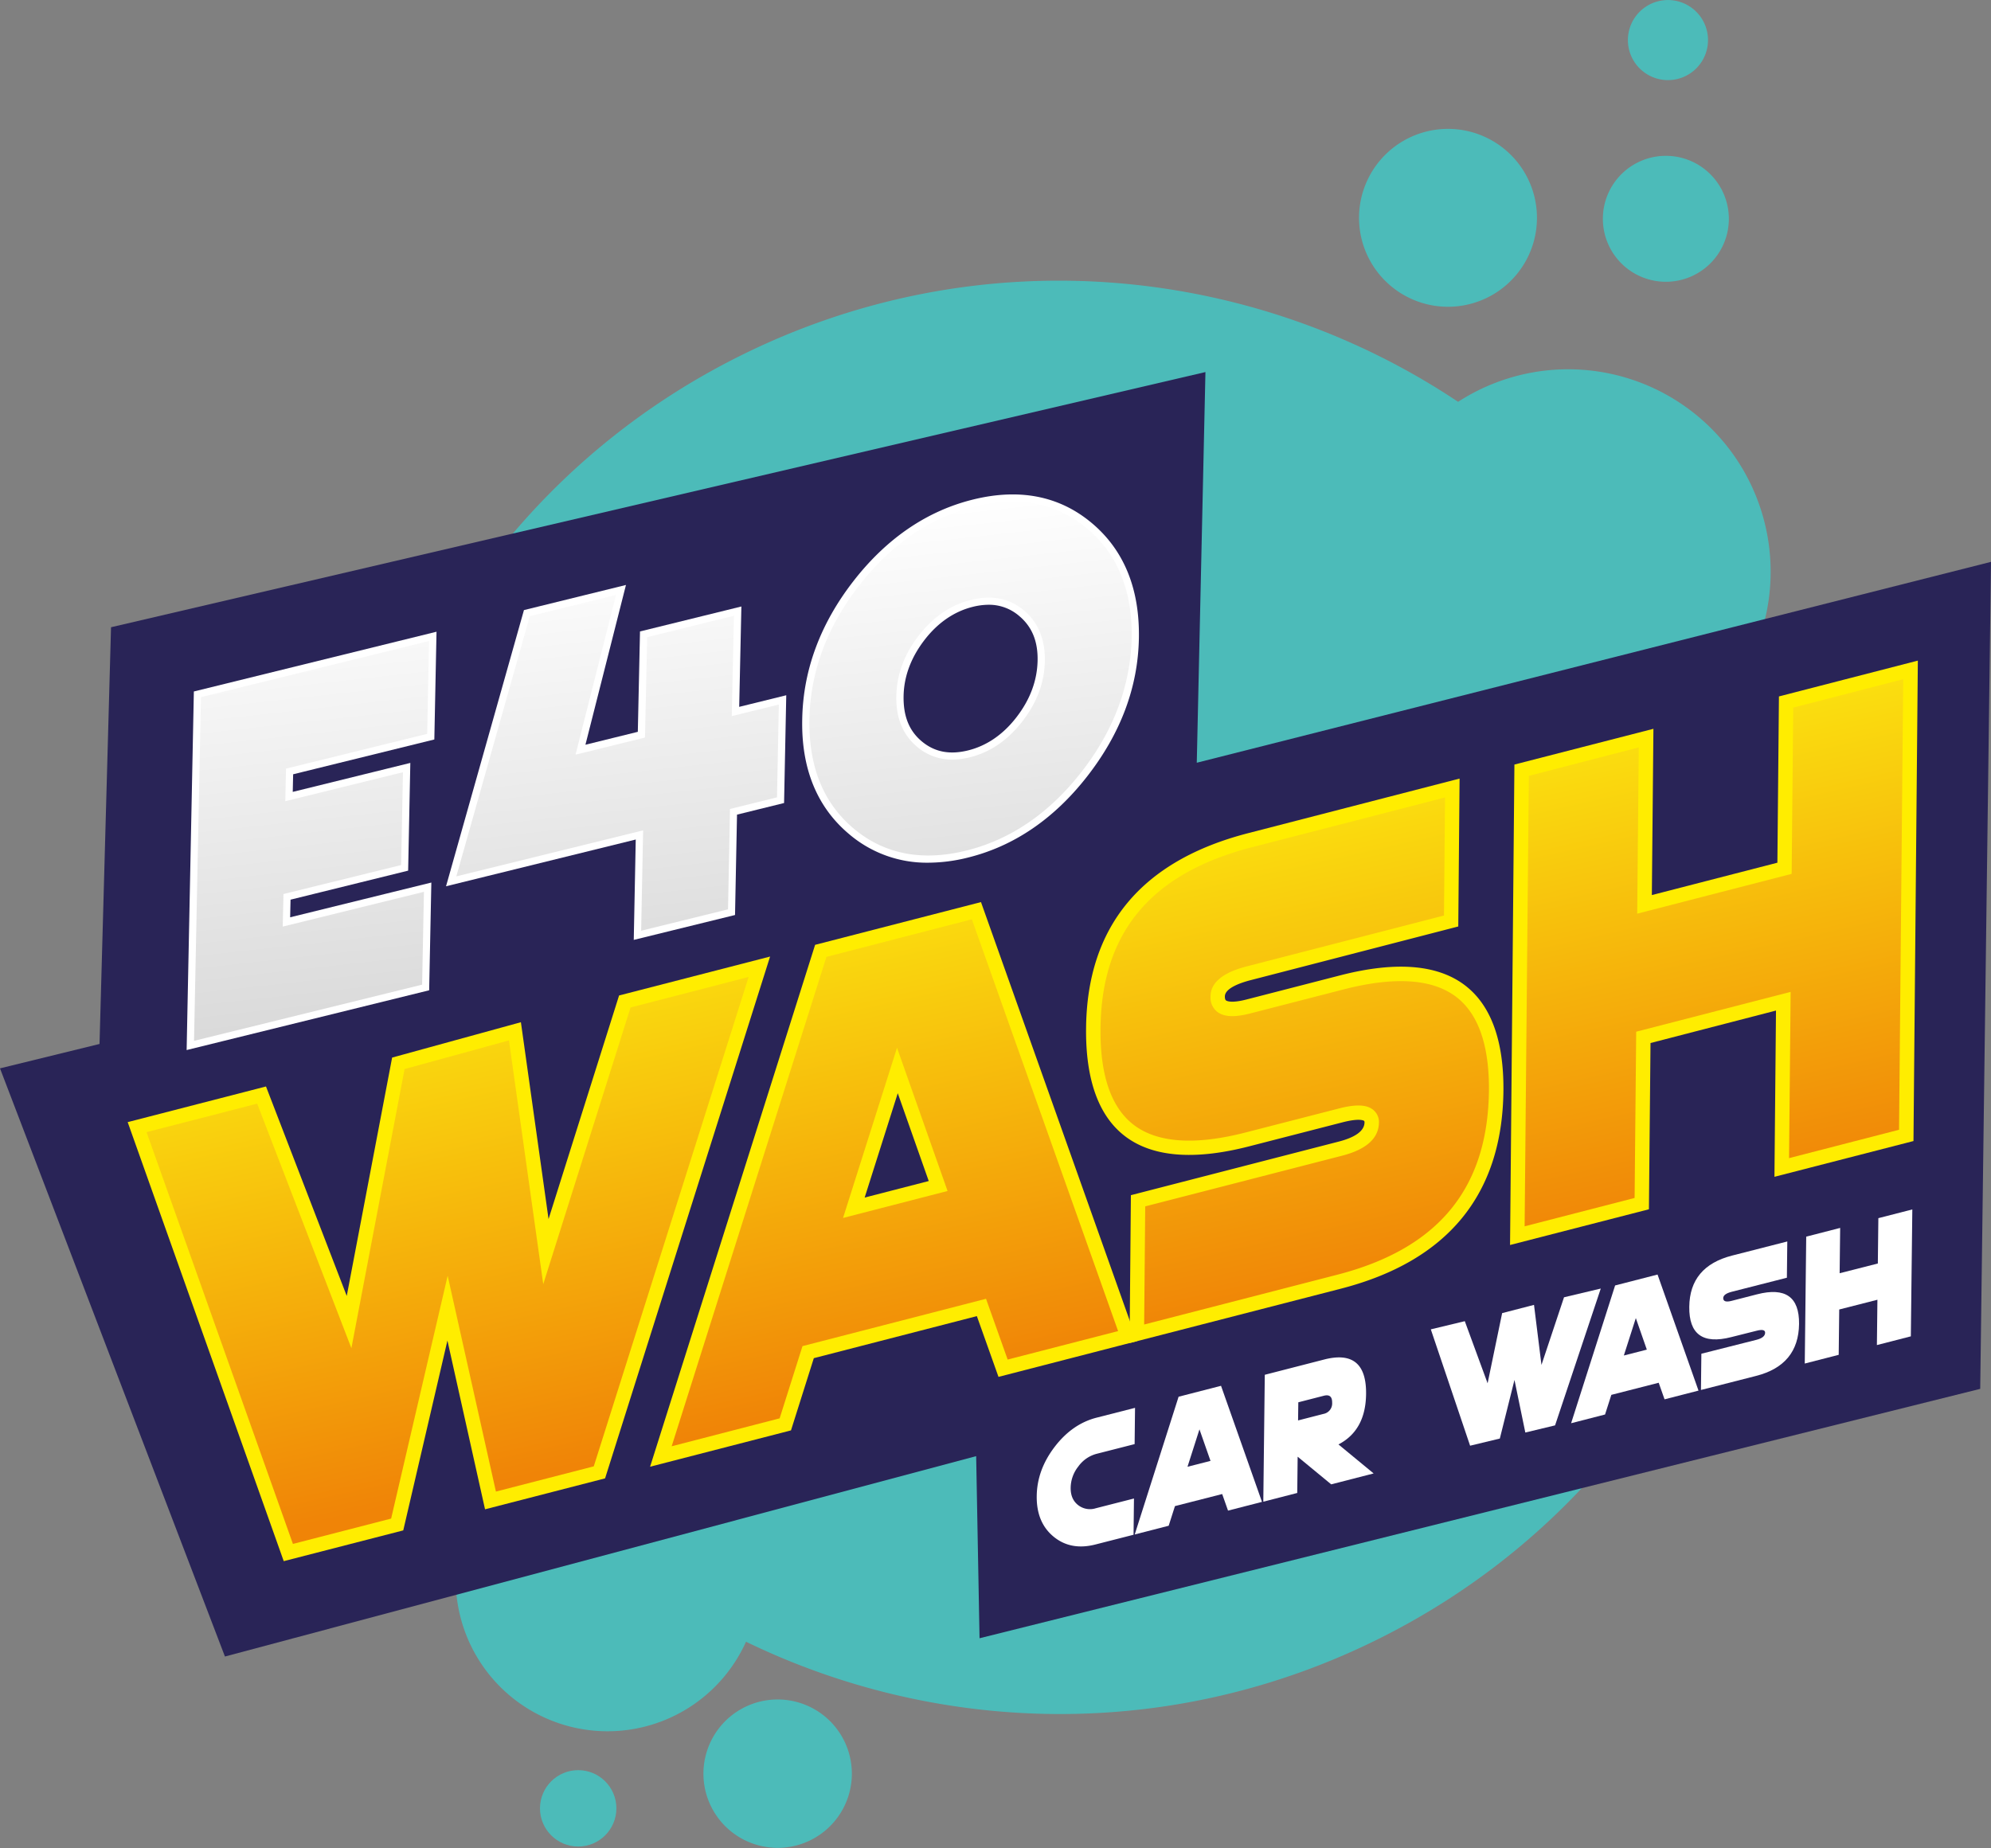 <svg xmlns="http://www.w3.org/2000/svg" xmlns:xlink="http://www.w3.org/1999/xlink" viewBox="0 0 912.22 846.92"><rect x="0" y="0" width="912.22" height="846.92" fill="#808080" stroke="none"/><defs><style>.a{fill:#4cbbb9;}.b{fill:#292457;}.c{fill:url(#a);}.d{fill:#fff;}.e{fill:url(#b);}.f{fill:url(#c);}.g{fill:url(#d);}.h{fill:#ffed00;}.i{fill:url(#e);}.j{fill:url(#f);}.k{fill:url(#g);}</style><linearGradient id="a" x1="161.16" y1="184.25" x2="181.11" y2="391.32" gradientTransform="translate(-34.74 79.39) rotate(-0.81)" gradientUnits="userSpaceOnUse"><stop offset="0" stop-color="#fff"/><stop offset="1" stop-color="#dadada"/></linearGradient><linearGradient id="b" x1="302.1" y1="170.67" x2="322.06" y2="377.74" xlink:href="#a"/><linearGradient id="c" x1="468.01" y1="154.68" x2="487.97" y2="361.75" xlink:href="#a"/><linearGradient id="d" x1="229.55" y1="346.48" x2="279.76" y2="588.28" gradientTransform="translate(-40.05 91.1) rotate(-0.92)" gradientUnits="userSpaceOnUse"><stop offset="0" stop-color="#fcea10"/><stop offset="1" stop-color="#f08407"/></linearGradient><linearGradient id="e" x1="390.4" y1="313.08" x2="440.61" y2="554.87" xlink:href="#d"/><linearGradient id="f" x1="598.62" y1="269.84" x2="648.83" y2="511.64" xlink:href="#d"/><linearGradient id="g" x1="792.81" y1="229.52" x2="843.02" y2="471.31" xlink:href="#d"/></defs><path class="a" d="M786.2,325.41A92.76,92.76,0,0,0,668.06,184.15c-95.08-63.51-220.65-75.5-330.12-20.5-162,81.42-227.41,278.8-146,440.85a328.93,328.93,0,0,0,43,65,69.56,69.56,0,1,0,106.86,82.87c88.82,43.12,196,45.88,291-1.88C789.64,671.69,855.9,484.29,786.2,325.41Z"/><path class="a" d="M341,782.47a34,34,0,1,0,45.69,15.13A34,34,0,0,0,341,782.47Z"/><path class="a" d="M650.62,138.52A40.76,40.76,0,1,0,624.74,87,40.76,40.76,0,0,0,650.62,138.52Z"/><path class="a" d="M783.66,120.68a28.86,28.86,0,1,0-40.82,0A28.87,28.87,0,0,0,783.66,120.68Z"/><path class="a" d="M777.21,31.32a18.35,18.35,0,1,0-26,0A18.36,18.36,0,0,0,777.21,31.32Z"/><circle class="a" cx="264.91" cy="828.73" r="17.5"/><polygon class="b" points="0 489.61 103.06 759.15 447.25 667.32 448.8 750.78 907.28 636.49 912.22 257.49 548.33 349.55 552.3 170.51 50.87 287.45 45.6 478.43 0 489.61"/><path class="c" d="M198.26,291.62l-.9,46-64.7,15.94-.25,11.5,53.91-13.28-.91,46L131.5,411l-.26,11.5,64.7-15.94-.91,46L87.21,479.1l3.24-160.91Z"/><path class="d" d="M85.51,481.22l3.31-164.33L200,289.51l-1,49.38-64.69,15.95-.18,8.07L188,349.63,187,399,133.12,412.3l-.18,8.08,64.69-15.93-1,49.38Zm6.56-161.73L88.9,477l104.5-25.75.84-42.55-64.7,15.94.34-14.92,53.9-13.28.85-42.55-53.92,13.28.33-14.92,64.69-15.94.84-42.55Z"/><path class="e" d="M336.1,372l-.91,46-43.13,10.62.91-46-86.25,21.26L241.39,281l43.13-10.63L266,343.56l27.92-6.88,1-46L338,280.06l-1,46,21.56-5.32-.91,46Z"/><path class="d" d="M290.37,430.74l.91-46-86.92,21.42,35.7-126.57,46.74-11.51L268.23,341.3l24-5.92,1-46,46.45-11.44-1,46,21.56-5.32-1,49.39-21.56,5.32-.91,46Zm4.29-50.2-.9,46,39.8-9.8.91-46L356,365.41l.84-42.55-21.57,5.32,1-46L296.52,292l-1,46-31.83,7.85,18.56-73.2-39.52,9.74L209.08,401.62Z"/><path class="f" d="M443,391.43q-31.27,7.71-52.89-10.41t-20.91-51.46q.6-33.31,23.19-62.32t53.85-36.72q31.26-7.7,52.88,10.42t21,51.43q-.7,33.35-23.3,62.35T443,391.43Zm24-61.72Q476.66,317.28,477,303t-9-22q-9.3-7.77-22.66-4.48t-23,15.75q-9.69,12.45-10,26.69T421.26,341q9.28,7.77,22.66,4.48T467,329.71Z"/><path class="d" d="M425.28,395.36a54.81,54.81,0,0,1-36.22-13.08c-14.75-12.36-22-30.11-21.5-52.76.4-22.46,8.32-43.76,23.53-63.3s33.65-32.1,54.76-37.3c21.3-5.25,39.57-1.63,54.34,10.75s22,30.1,21.62,52.72-8.43,43.8-23.64,63.34-33.65,32.1-54.77,37.3A75.53,75.53,0,0,1,425.28,395.36ZM463.92,229.9a72.38,72.38,0,0,0-17.28,2.22c-20.37,5-38.19,17.18-52.94,36.13s-22.45,39.6-22.84,61.34,6.38,38.48,20.32,50.16,31.23,15.06,51.43,10.08h0c20.37-5,38.19-17.18,52.94-36.13S518,314.09,518.5,292.33c.39-21.57-6.48-38.44-20.43-50.13A51.69,51.69,0,0,0,463.92,229.9ZM436.33,348.09a24.43,24.43,0,0,1-16.13-5.84c-6.57-5.5-9.77-13.35-9.52-23.36.19-9.81,3.65-19.12,10.3-27.67s14.73-14.06,24-16.33c9.42-2.32,17.53-.7,24.12,4.81s9.81,13.35,9.62,23.32-3.76,19.17-10.4,27.71h0c-6.66,8.56-14.73,14.06-24,16.33A33,33,0,0,1,436.33,348.09ZM453,277.15a30.71,30.71,0,0,0-7.25.94c-8.49,2.1-16,7.2-22.14,15.16S414.16,309.87,414,319s2.49,15.87,8.33,20.75,12.75,6.23,21.2,4.15,16-7.2,22.15-15.16h0c6.2-8,9.47-16.64,9.71-25.75s-2.59-15.82-8.44-20.71A21.07,21.07,0,0,0,453,277.15Z"/><path class="g" d="M205.08,599.5,182,698.64,132.11,711.5l-69.28-195,57-14.71,40.09,104,22.57-118.59,53.43-14.67,14.17,100.94,36.15-114.63L347.91,443,274.65,674.74l-49.88,12.87Z"/><path class="h" d="M130,715.45l-71.5-201.2,63.37-16.34,37,96,20.79-109.24,59-16.21,12.67,90.21,32.31-102.46,69.19-17.84-75.6,239.14-55,14.18L205,614.35l-20.24,87ZM67.15,518.84l67.06,188.71,45-11.61,25.9-111.3,22.11,98.92L272.05,672,343,447.71l-54.1,14-40,126.81L233.19,476.79l-47.82,13.14L161,617.86,117.83,505.78Z"/><path class="i" d="M370.28,619.68l-10.47,33.1-57,14.7,73.27-231.71,71.26-18.38,69.28,195-57,14.71-9.91-27.85Zm40.88-129.12-20,62.91,38.63-10Z"/><path class="h" d="M297.85,672.17,373.46,433l76-19.59,71.49,201.21L457.48,631l-9.91-27.85-74.7,19.27-10.46,33.1Zm80.8-233.66L307.74,662.8,357.21,650l10.47-33.1,84.09-21.69,9.91,27.85,50.6-13.05-67-188.71Zm7.61,119.65,24.73-78,23.16,65.65ZM411.33,501l-15.17,47.82,29.36-7.57Z"/><path class="j" d="M571.49,522.18q-71.28,18.38-70.58-50.82.58-67.94,71.85-86.32l92.64-23.9-.54,60.95L572.2,446q-14.25,3.67-14.27,10.67-.15,8.25,14.1,4.57l42.76-11q71.26-18.37,70.71,49.57-.71,69.19-72,87.58l-92.64,23.89.54-61,92.66-23.89q14.24-3.67,14.4-11.93,0-7-14.23-3.32Z"/><path class="h" d="M517.54,615.51l.6-67.78,95.11-24.53c7.84-2,11.86-5,11.93-8.79a1,1,0,0,0-.19-.73c-.19-.14-2.06-1.36-9.92.67l-42.76,11c-25.42,6.55-44.67,4.9-57.21-4.92-11.84-9.27-17.72-25.8-17.49-49.13.4-46.76,25.4-76.88,74.32-89.49l96.81-25-.6,67.78L573,449.19c-4.4,1.13-11.79,3.61-11.8,7.48,0,1.37.37,1.68.5,1.78.32.26,2.3,1.44,9.48-.42L614,447c25.63-6.62,45-5,57.55,4.82,11.65,9.1,17.47,25.24,17.28,48-.48,47.6-25.53,78.13-74.45,90.75Zm7.17-62.65L524.22,607l88.48-22.82c46.31-11.95,69-39.56,69.49-84.42.17-20.55-4.79-34.92-14.74-42.7-10.85-8.48-28.29-9.7-51.83-3.63l-42.76,11c-7.33,1.89-12.16,1.63-15.23-.79a8.31,8.31,0,0,1-3-7c0-6.29,5.66-11,16.76-13.81l90.2-23.26.48-54.11-88.48,22.82c-46.3,11.94-69,39.14-69.36,83.15-.22,21.18,4.81,35.93,14.95,43.87C530,523.75,547.34,525,570.66,519l42.76-11c7.67-2,12.63-1.81,15.62.52a7.2,7.2,0,0,1,2.75,6c-.14,7.2-5.82,12.26-16.89,15.12Z"/><path class="k" d="M697.19,352.94l57-14.7-.73,76.2,64.15-16.55.71-76.19,57-14.71-2,213.34-57,14.7.71-76.19-64.13,16.54-.73,76.2-57,14.7Z"/><path class="h" d="M691.86,570.56l2-220.18L757.55,334l-.72,76.19,57.52-14.83.71-76.2,63.64-16.41-2,220.17L813,539.31l.71-76.19L756.22,478l-.73,76.19Zm8.61-215L698.54,562l50.39-13,.73-76.19,70.76-18.25-.72,76.19,50.39-13L872,311.27l-50.4,13-.71,76.2-70.77,18.25.72-76.2Z"/><path class="d" d="M502.54,649.66l17.5-4.47-.19,16.62-17.5,4.47a15,15,0,0,0-8.28,5.76,16,16,0,0,0-3.52,9.68c-.06,3.44,1,6.08,3.29,7.94a8.82,8.82,0,0,0,8.21,1.55l17.5-4.47-.19,16.61-17.5,4.47q-11.28,2.88-19.14-3.6T475,685.69q.11-12,8.19-22.59T502.54,649.66Z"/><path class="d" d="M538.33,690.22l-2.87,9-15.56,4L540,640.09l19.44-5,18.77,53.2-15.56,4-2.68-7.6Zm11.23-35.17-5.48,17.14,10.54-2.69Z"/><path class="d" d="M594.55,667.58l-.19,16.62-15.55,4,.68-58.16,27.22-7q19.44-5,19.19,15.81-.18,16.62-12.65,23.11l16.11,13.29-19.44,5Zm.3-24.93-.11,8.31,11.67-3a4.86,4.86,0,0,0,3.94-5.15q.06-4.16-3.83-3.16Z"/><path class="d" d="M738.27,639.24l-2.88,9-15.55,4L740,589.1l19.44-5,18.77,53.19-15.56,4-2.68-7.6Zm11.22-35.18L744,621.2l10.53-2.69Z"/><path class="d" d="M793.19,612.78q-19.46,5-19.21-13.89.19-18.52,19.64-23.49l25.27-6.46-.19,16.62L793.43,592q-3.88,1-3.9,2.9,0,2.25,3.84,1.26l11.67-3q19.44-5,19.24,13.56-.22,18.87-19.67,23.83L779.33,637l.19-16.61L804.8,614c2.58-.66,3.9-1.74,3.93-3.24,0-1.27-1.29-1.58-3.88-.91Z"/><path class="d" d="M827.56,566.73l15.55-4-.24,20.77,17.5-4.46.24-20.78,15.56-4-.68,58.16-15.55,4,.24-20.77-17.5,4.47-.24,20.77-15.55,4Z"/><path class="d" d="M693.89,632.4l-6.71,26.86-13.62,3.28-18-53.32,15.57-3.75,10.45,28.47,6.66-32.16L702.84,598l3.42,27.52,10.33-31,16.84-4-20.94,62.7-13.63,3.28Z"/></svg>